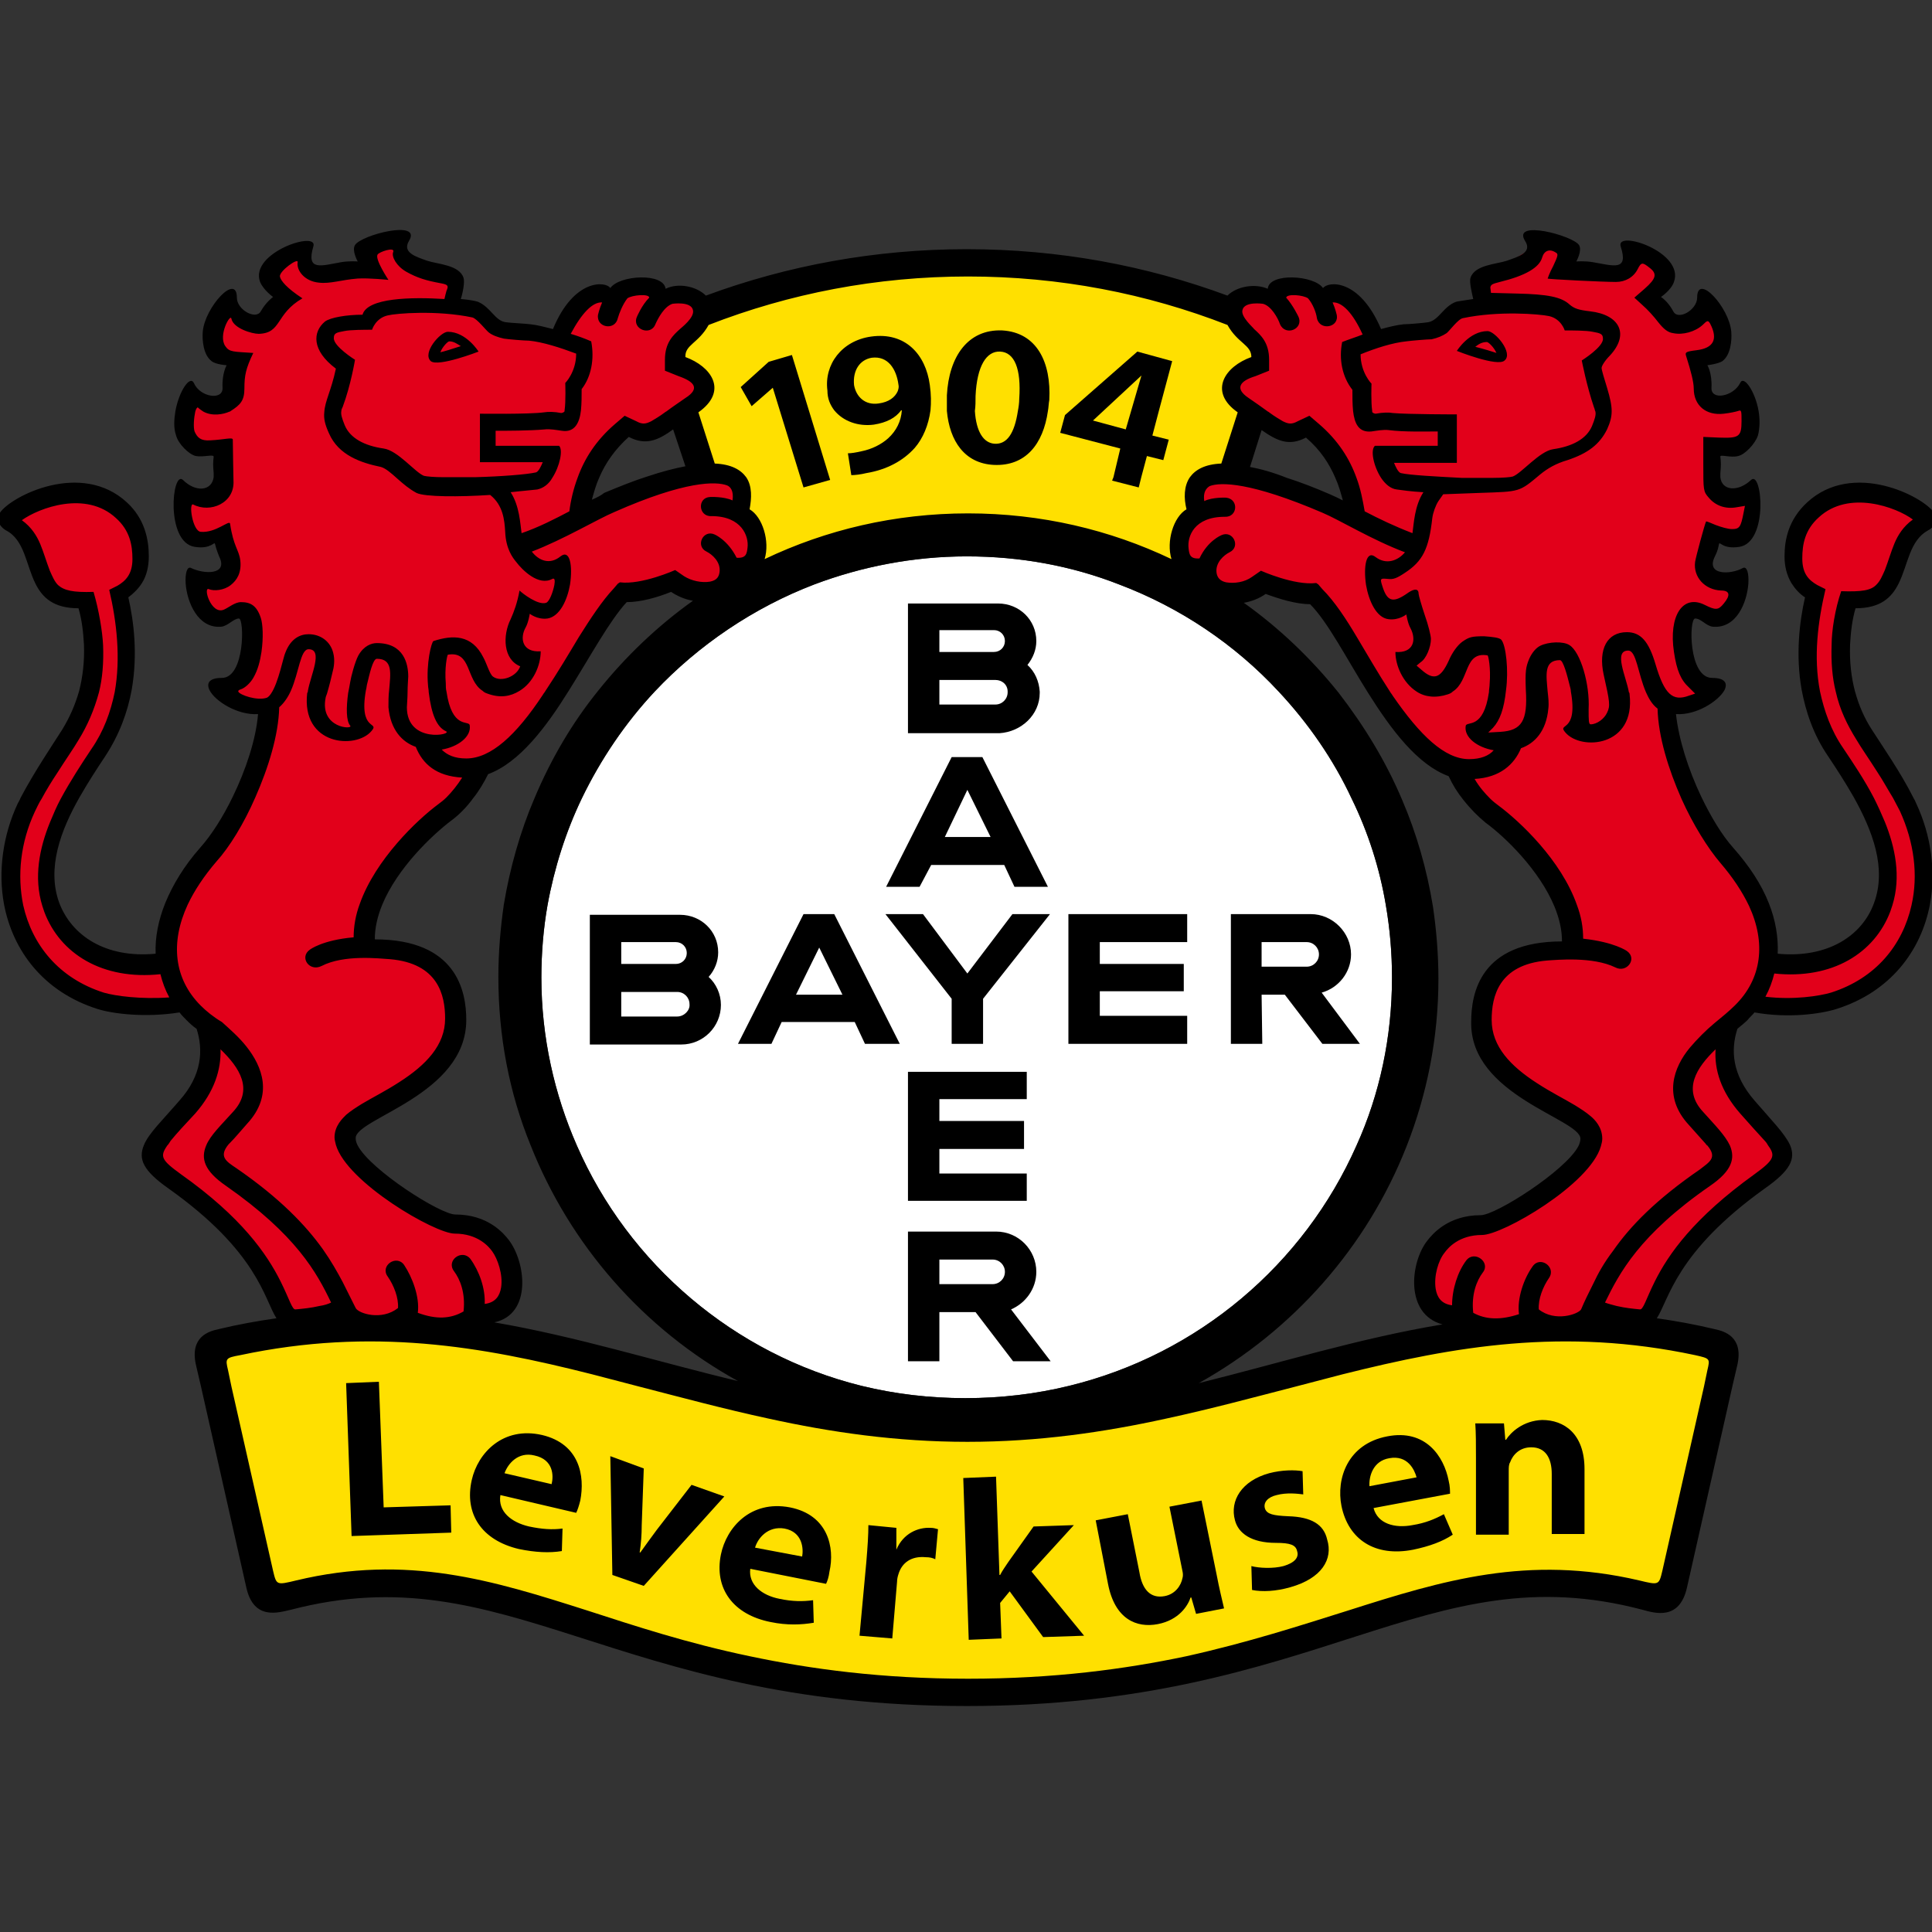 <svg xmlns="http://www.w3.org/2000/svg" viewBox="0 0 283 283"><rect x="0" y="0" width="283" height="283" fill="#333333" stroke="none"/><g fill="#e2001a"><path d="M17.8 87.1l2.3-3.2.4-5.2-4.9-6-7.5-.3-6.7 3.2 6.9 11.5 4.4 1.4 1.2 10-2.5 7.6L3 118.5 1.9 133l5.9 10.4 10.1 4.3 9.2-.4 4 4.8v5.5L22 169.3l12.8 11.2 7.9 12.6 24.1 1.4 7.7-3.5-.6-8.2-13.6-6.5-10.7-9.8 17.3-13.8-2.7-11.2-10.6-2.7 1.3-8 15.2-17.9 6.5-4.4L91 86.1l19.4-.4-1-14-6.6-2.7L84 76.5 90.6 63l3.8.7 8.9-6.6-3.8-4.1 3.5-9.4-16.3-1.3-4 7.3-6.9-1.1-9.2-3.8.3-3.3-10.6-6.5-3 5.1-7.9-.8-1-2.3-5.1 2.8 2.3 3.5-3.1 3.9-5.9-1.9-1.8 6.5 3.9.8-.5 6.1-6.3.1-.7 5.8 5.1 1.4v6.5l-5.7.5.6 5.8 5.2-.2 1.4 5.4-4.6 1.6 1.6 4.7 5.2-.6.8 4.8-2.8 6.7 5 3.9-2.5 10.1-8.6 13.4-4 12.4-9-.6-7-6.8-.4-11.2 9.4-16.6 1.8-7.4-.9-11.2zM265.3 87.1l-2.3-3.2-.3-5.2 4.8-6 7.5-.3 6.7 3.2-6.9 11.5-4.4 1.4-1.2 10 2.6 7.6 8.3 12.4 1.1 14.5-5.9 10.4-10.1 4.3-9.1-.4-4.1 4.8v5.5l9.1 11.7-12.8 11.2-7.9 12.6-24.1 1.4-7.7-3.5.7-8.2 13.5-6.5 10.7-9.8-17.3-13.8 2.7-11.2 10.7-2.7-1.4-8-15.2-17.9-6.4-4.4-14.5-22.4-19.3-.4 1-14 6.5-2.7 18.8 7.5-6.5-13.5-3.9.7-8.9-6.6 3.8-4.1-3.5-9.4 16.3-1.3 4.1 7.3 6.9-1.1 9.1-3.8-.3-3.3 10.6-6.5 3 5.1 7.9-.8 1-2.3 5.1 2.8-2.2 3.5 3.1 3.9 5.8-1.9 1.9 6.5-3.9.8.4 6.1 6.3.1.8 5.8-5.1 1.4-.1 6.5 5.8.5-.7 5.8-5.2-.2-1.4 5.4 4.7 1.6-1.6 4.7-5.2-.6-.8 4.8 2.8 6.7-5.1 3.9 2.5 10.1 8.6 13.4 4 12.4 9.1-.6 6.9-6.8.5-11.2-9.5-16.6-1.8-7.4.9-11.2z"/></g><path d="M84.5 167.8c-3.3-7.5-5.2-15.9-5.2-24.6 0-3.6.3-7.2.9-10.6 1-5.5 2.7-10.8 5-15.6 2.8-5.8 6.4-11.1 10.7-15.7 6.4-6.8 14.5-12.3 23.4-15.7 6.9-2.6 14.5-4.1 22.3-4.1 7.9 0 15.4 1.4 22.3 4.1 9 3.4 17 8.8 23.4 15.7 4.3 4.6 8 9.9 10.7 15.7 2.4 4.9 4.1 10.2 5 15.6.6 3.5.9 7 .9 10.6 0 8.7-1.8 17.1-5.2 24.6-7.7 17.4-23.2 30.6-42.1 35.2-4.9 1.2-10 1.8-15.2 1.8s-10.3-.6-15.2-1.8c-18.6-4.6-34.1-17.8-41.7-35.2z" fill="#fff"/><path d="M108.597 243.854c-9.2-1.99-16.908-4.476-23.87-6.714-13.924-4.475-25.86-8.205-41.773-4.475-3.232.746-4.475.746-4.973-2.487l-6.713-29.34c-.497-2.735.249-3.232 2.984-3.978 19.643-4.227 35.805-1.244 52.215 2.735 8.454 2.238 16.908 4.724 25.86 6.465 8.95 1.989 18.399 3.232 28.842 3.232 10.443 0 19.892-1.492 28.843-3.232 8.951-1.99 17.405-4.476 25.859-6.465 16.41-4.227 32.572-6.962 52.215-2.735 2.736.497 3.481 1.243 2.984 3.978l-6.713 29.34c-.746 3.233-1.74 3.233-5.222 2.487-15.913-3.73-28.097 0-41.772 4.475-6.962 2.238-14.67 4.724-23.87 6.714-8.951 1.989-19.643 3.232-32.324 3.232-12.93.249-23.373-1.243-32.572-3.232m-.25-168.084l-.745-.498.249-.994c.497-2.487.248-4.973-3.73-4.973h-.995l-2.983-9.449.746-.497c2.735-1.99 1.989-4.227-1.74-5.719l-.996-.248v-.995c0-1.492.995-2.487 1.741-2.984l.497-.497.498-.497c.248-.249.746-.746.994-1.244l.249-.497.497-.249c11.935-4.724 24.865-7.21 38.54-7.21s26.605 2.486 38.54 7.21l.497.25.249.496c.249.498.746.995.995 1.244l.497.497.497.497c.746.497 1.74 1.492 1.74 2.984v.995l-.994.248c-3.73 1.243-4.476 3.73-1.74 5.719l.745.497-2.983 9.449h-.995c-3.978.248-4.475 2.486-3.73 4.973l.25.994-.747.498c-1.243.746-2.238 3.48-1.492 5.718l.995 2.984-2.984-1.492c-8.702-4.227-18.648-6.464-29.091-6.464s-20.39 2.237-29.092 6.464l-2.983 1.492.994-2.984c.249-2.237-.994-4.972-1.99-5.718" fill="#ffe000"/><path d="M152.3 101.5v-.2c-.1-1.5-.7-2.9-1.8-3.9.8-1 1.3-2.2 1.3-3.5 0-3.1-2.5-5.5-5.6-5.5H133v19h13.4c3.2-.2 5.9-2.7 5.9-5.9zm-14.7-9.2h8c.9 0 1.6.7 1.6 1.6 0 .9-.7 1.6-1.6 1.6h-8v-3.2zm0 10.9v-3.6h8.2c1 0 1.8.7 1.8 1.7v.1c0 1-.8 1.8-1.8 1.8h-8.2zM184.8 145.7h3.4l5.5 7.2h5.5l-5.6-7.5c2.5-.7 4.3-3 4.3-5.6 0-3.2-2.7-5.9-5.9-5.9h-11.7v19h4.6l-.1-7.2zm0-7.7h6.6c1 0 1.8.8 1.8 1.8s-.8 1.8-1.8 1.8h-6.6V138zM105.2 139.5c0-3.1-2.5-5.5-5.6-5.5H86.4v19h13.4c3.2 0 5.8-2.6 5.8-5.8 0-1.6-.7-3.1-1.8-4.1.9-1 1.4-2.3 1.4-3.6zM91 138h8c.9 0 1.6.7 1.6 1.6 0 .9-.7 1.6-1.6 1.6h-8V138zm8.2 10.9H91v-3.6h8.2c1 0 1.8.8 1.8 1.8.1.9-.8 1.8-1.8 1.8zM150.4 161v-4H133v18.9h17.4v-4h-12.8v-3.6H150v-4.1h-12.4V161h12.8zM139.4 152.9h4.6v-6.6l9.8-12.4h-5.5l-6.6 8.7-6.5-8.7h-5.5l9.7 12.4v6.6zM173.9 148.8h-12.8v-3.6h12.3v-4h-12.3V138h12.8v-4.1h-17.4v19h17.4v-4.1zM151.8 186.3c0-3.2-2.6-5.9-5.9-5.9H133v19h4.6v-7.2h5.3l5.5 7.2h5.5l-5.8-7.6c2.1-.9 3.7-3 3.7-5.5zm-6.4 1.8h-7.8v-3.6h7.8c1 0 1.8.8 1.8 1.8s-.8 1.8-1.8 1.8zM136.4 126.7h10.7l1.5 3.2h4.9l-9.6-19h-4.5l-9.6 19h4.9l1.7-3.2zm5.3-11l3.4 6.9h-6.7l3.3-6.9zM163.1 69.9l-.2.5 3.9 1 .4-1.6.8-3 2.4.6.8-3-2.4-.6 1-3.8 1.9-7.1-5.1-1.4-10.6 9.3-.7 2.6 8.8 2.3-1 4.2zm-3-8.3l7.1-6.6-2.3 7.9-4.8-1.3zM176 219.8l-4.7.9 1.9 9.4c.1.4.1.8 0 1.1-.2 1-1 2.3-2.6 2.6-2.1.4-3.3-1-3.7-3.5l-1.7-8.5-4.7.9 1.8 9.3c1 5.2 4.2 6.5 7.3 5.9s4.4-2.7 4.8-3.9h.1l.7 2.4 4.1-.8c-.3-1.3-.7-2.9-1.1-5l-2.2-10.8zM131.3 227v-3.2l-4.1-.4c0 1.4-.1 3-.3 5.4l-1 10.8 4.8.4.7-8.3c0-.4.1-.8.2-1.1.5-1.7 1.9-2.7 4-2.5.6 0 1 .1 1.4.3l.4-4.4c-.4-.1-.6-.2-1.1-.2-1.8-.1-4 .8-5 3.2zM157.3 223.4l-5.9.2-3.7 5.2c-.4.6-.9 1.3-1.2 1.9h-.1l-.5-14.4-4.8.2.8 23.7 4.8-.2-.2-5.2 1.4-1.7 4.9 6.7 6-.2-7.7-9.4 6.2-6.8zM101.3 217.5l-5.1 6.6c-.9 1.2-1.6 2.2-2.4 3.3h-.1c.2-1.3.3-2.6.3-4l.3-8.3-4.9-1.8.3 17.4 4.6 1.6 11.8-13.1-4.8-1.7zM115.7 220.8c-5.8-1.1-9.3 3-10.1 6.9-1 4.9 1.7 8.8 7.3 9.9 2.4.5 4.5.4 6.3.1l-.1-3.3c-1.5.2-3 .2-4.9-.2-2.6-.5-4.6-2.1-4.3-4.4L121 232c.2-.4.4-1 .5-1.8.8-3.5-.2-8.3-5.8-9.4zm1.8 7.2l-6.9-1.3c.4-1.4 1.9-3.2 4.3-2.8 2.7.5 2.8 3 2.6 4.1z"/><path d="M280.3 116.9c-1.9-3.8-4.7-7.8-6.1-10-1.1-1.7-1.9-3.5-2.5-5.7-.5-1.9-.8-4.2-.7-6.8.1-1.8.3-3.6.8-5.3 3.7 0 5.3-1.6 6.3-3.6 1.4-2.8 1.6-6.3 4.3-7.8 1.2-.6 1.4-1.8.9-2.6-1.6-2.4-11.9-7.7-18.6-1.5-2.7 2.5-3.3 5.4-3.3 7.9 0 1.4.3 2.7 1 3.9.5.8 1.2 1.6 2 2.1-.8 3.5-1.4 8.4-.5 13.5.6 3.2 1.7 6.6 3.9 9.8 1.2 1.8 2.5 3.8 3.7 5.9 2.8 5 4.9 10.5 3 15.6-1.7 4.7-6.7 8.1-14.1 7.4.1-2.4-.3-4.9-1.3-7.4-1.1-2.8-2.9-5.5-5.2-8.1-1.7-1.9-3.3-4.6-4.7-7.5-1.9-4-3.3-8.4-3.7-12.1 3 .2 6.2-1.9 7.1-3.5.5-1 .1-1.8-1.8-1.8-3.5 0-3.4-8.7-2.5-8.7s1.6 1.1 2.6 1.2c3.5.3 5-3.6 5.2-6.3.1-1.5-.2-2.6-.8-2.3-1.8 1-5.5 1.1-4.1-1.7.5-1 .5-1.4.6-1.8.1-.5.5.8 3 .4 4.3-.7 3.3-11.3 1.7-9.8-1.9 1.8-4.3 1.6-4.5-.4v-.6c.1-1.2.1-1.5 0-2.4-.1-.4 1.5.2 2.6-.1 1-.2 2.5-1.8 2.9-3 .3-1.1.3-2.4.1-3.6-.5-2.9-2.2-5.3-2.7-4.1-1 2-4.3 2.6-4.2.7.1-2.2-.6-3.3-.6-3.3s1.6-.2 2.2-.6c1.2-.9 1.4-3 1.3-4.3-.3-3.6-5-8.7-5-5 0 1.8-2.8 3.4-3.5 2-.8-1.5-1.8-2.1-1.8-2.1s1.5-1 1.9-2.2c1.6-4.4-8.6-7.7-7.8-5.2 1.2 3.7-1.1 2.8-4.1 2.3-1.2-.2-2.4-.1-2.4-.1s.9-1.6.4-2.4c-.9-1.4-9.9-3.8-7.9-.6 1.1 1.7-1 2.3-2.7 2.9-1.5.5-4.7.6-5.3 2.5-.2.6.2 2.2.4 3.1-1.2.2-2.1.3-2.5.4-1.9.7-2.5 2.7-4.1 3-.6.1-2.9.3-3.6.3-1 .1-2.2.4-3.3.7-3.2-7.5-7.8-7-8.5-6-1.3-1.9-7.9-2.3-8.1.1-1.8-.8-4.5-.4-5.9 1-11.9-4.4-24.7-6.8-38.2-6.8-13.4 0-26.3 2.4-38.2 6.8-1.4-1.4-4.1-1.9-5.9-1-.3-2.4-6.8-2-8.1-.1-.6-1-5.3-1.5-8.4 6-1.2-.3-2.3-.6-3.3-.7-.7-.1-3-.2-3.6-.3-1.6-.2-2.2-2.2-4.1-3-.3-.1-1.2-.3-2.5-.4.3-.9.6-2.5.4-3.1-.6-1.9-3.8-2-5.3-2.5-1.7-.6-3.7-1.2-2.7-2.9 2-3.2-7-.9-7.9.6-.5.8.4 2.4.4 2.4s-1.2-.1-2.4.1c-2.9.5-5.2 1.4-4.1-2.3.8-2.4-9.4.9-7.8 5.2.5 1.2 1.9 2.2 1.9 2.2s-1 .7-1.8 2.1c-.7 1.3-3.5-.2-3.5-2 0-3.7-4.7 1.4-5 5-.1 1.3.1 3.4 1.3 4.3.6.5 2.2.6 2.2.6s-.7 1.2-.6 3.3c.1 1.9-3.3 1.4-4.2-.7-.6-1.2-2.2 1.3-2.7 4.1-.2 1.2-.3 2.5.1 3.6.3 1.2 1.9 2.8 2.9 3 1.1.2 2.6-.3 2.6.1-.1.9-.1 1.2 0 2.4v.6c-.3 2.1-2.7 2.2-4.5.4-1.6-1.5-2.6 9.1 1.7 9.8 2.5.4 2.9-.9 3-.4.1.4.2.8.6 1.8 1.4 2.8-2.3 2.6-4.1 1.7-.6-.3-.9.8-.8 2.3.2 2.7 1.8 6.6 5.2 6.3 1-.1 1.8-1.2 2.6-1.2s.9 8.7-2.5 8.7c-1.9 0-2.3.8-1.8 1.8.8 1.6 4.1 3.7 7.1 3.5-.3 3.7-1.8 8.2-3.7 12.1-1.4 2.9-3.1 5.6-4.8 7.5-2.3 2.6-4 5.4-5.1 8.1-1 2.5-1.5 5-1.4 7.4-7.4.7-12.3-2.7-14.1-7.4-1.9-5.1.2-10.7 3-15.6 1.2-2.1 2.5-4.1 3.7-5.9 2.1-3.2 3.3-6.5 3.9-9.8.9-5.2.3-10-.5-13.5.8-.6 1.5-1.3 2-2.1.7-1.1 1-2.5 1-3.9 0-2.5-.6-5.5-3.2-7.9-6.7-6.2-17-.9-18.6 1.5-.5.8-.3 1.9.9 2.6 2.7 1.4 2.9 5 4.3 7.8 1 2 2.6 3.6 6.3 3.6.5 1.7.7 3.5.8 5.3.1 2.6-.2 4.8-.7 6.8-.6 2.1-1.4 3.9-2.5 5.7-1.4 2.2-4.1 6.2-6.1 10-.1.3-.3.6-.4.8-2.2 4.7-2.9 10-2 14.8 1.3 6.8 5.8 12.8 13.7 15.3 2.2.7 7 1.3 12 .5.3.4.6.7 1 1.1.4.4.9.9 1.5 1.3 1 3.1.8 6.8-2.5 10.5-2.5 2.9-4.5 4.8-5.2 6.5-.9 2.1-.1 3.8 3.6 6.4 13.1 9.3 14 16.2 15.8 19-2.8.4-5.6.9-8.5 1.6-1.4.3-4.2 1.1-3.3 5.2l.7 3 6.7 29.7c1.1 4.8 4.7 3.6 6.5 3.2 31.8-8.3 47.1 14.1 99 14.1s67.2-22.5 99-14.1c1.8.5 5.4 1.6 6.5-3.2l6.7-29.7.7-3c.9-4.1-1.9-4.9-3.3-5.2-2.9-.7-5.7-1.2-8.5-1.6 1.8-2.8 2.8-9.7 15.8-19 3.7-2.6 4.6-4.3 3.7-6.4-.8-1.7-2.7-3.6-5.2-6.5-3.3-3.8-3.5-7.4-2.5-10.5.6-.5 1.1-.9 1.5-1.3.3-.4.7-.7 1-1.1 5 .9 9.8.2 12-.5 7.9-2.5 12.4-8.5 13.7-15.3.9-4.8.2-10.1-2-14.8-.1-.2-.2-.5-.4-.8zm-60.6-75.6c3.7-.9 5.8-2.1 6.2-3.6.3-1 1.1-1.3 2-.7.4.2.3.5-.4 2-.5.9-.8 1.8-.8 1.8 0 .1 8.1.5 10 .5 1.4 0 2.6-.7 3.2-1.9.5-1 .7-1 1.7-.2 1.2.9 1 1.6-.7 3.1l-1.5 1.3 1.2 1.1c.7.6 1.7 1.7 2.3 2.5.8 1 1.4 1.5 2.2 1.6 1.4.3 3.2-.2 4.3-1.2.7-.7.8-.7 1.1-.2 1.2 2.3.5 3.6-2 3.9-1.6.2-1.7.3-1.5.9.7 2.2 1.1 3.8 1.1 4.7 0 2.5 1.8 4 4.4 3.7.9-.1 1.8-.3 2.1-.4.5-.2.5 0 .5 1.5 0 2.3-.4 2.5-3.3 2.4l-2.3-.1v4c0 3.8 0 4 .8 4.9 1 1.2 2.5 1.7 4.1 1.4l1.2-.2-.2 1c-.4 2.1-.6 2.4-1.7 2.4-.6 0-1.6-.3-2.4-.6-.7-.3-1.4-.6-1.4-.5-.2.4-1.5 5.2-1.6 5.9-.3 2.2 1.4 4.1 3.8 4.2 1.3 0 1.4.7.4 1.9-.8 1-1.2 1-2.8.2-3.2-1.6-5.3 1.6-4.5 6.9.4 2.7 1 4.1 2.2 5.2l.9.9-.9.3c-2.4.9-3.6-.2-4.9-4.6-1-3.4-2.2-4.7-4.2-4.7-2.9 0-4.2 2.5-3.4 6.2.9 4 1 4.6.5 5.6-.4.9-1.5 1.7-2.4 1.7-.3 0-.3-.6-.3-2.2.2-3.7-1.2-8.4-2.8-9.4-.9-.6-3.1-.5-4.3.1-.6.3-1.2 1-1.6 1.9-.5 1.2-.6 1.8-.5 4.5.3 4.6-.6 6-3.7 6.2l-1.8.1.7-.7c1-1.1 1.6-2.7 1.9-5.5.4-2.9 0-6.6-.7-7.4-.3-.3-1.2-.4-2.5-.5-1.8 0-2.2.1-3.2.8-.7.5-1.5 1.6-2 2.8-1.2 2.6-2.2 2.9-4 1.3l-.7-.6.6-.5c.8-.5 1.5-2.2 1.5-3.4 0-.5-.4-2.1-.9-3.5-.5-1.5-.9-2.9-.9-3.1 0-.8-.6-.8-1.5-.2-2.1 1.5-3 1.4-3.7-.6-.5-1.5-.5-1.5.7-1.4.8.1 1.3-.1 2.5-.9 2.6-1.7 3.5-3.5 4-8 .1-.8.5-1.9.9-2.5l.7-1 5.4-.2c5.9-.2 5.7-.1 8.8-2.7 1.1-.9 2.3-1.6 4-2.1 3-1 4.7-2.3 5.8-4.5.9-2 .9-3.1 0-6.1-.4-1.3-.8-2.6-.8-2.9s.5-1.1 1.2-1.8c2.9-3.1 1.5-6-2.9-6.5-1.7-.2-2.3-.4-3-1-1.2-1.1-3.2-1.5-7.7-1.6l-3.8-.1-.1-.8c.1-.4.2-.5 1.4-.8zm11.8 125.5c0 .3-.1.7-.3 1.1-1.9 3.6-12.1 10.1-14.3 10.1-4.8 0-7.1 2.8-7.8 3.7-2.5 3.1-3.4 10.8 2.2 12.3-12.1 2-23.6 5.6-35.7 8.6 13.8-7.7 24.6-19.9 30.4-34.6 3-7.6 4.7-15.9 4.7-24.6 0-3.6-.3-7.2-.8-10.6-.9-5.5-2.4-10.7-4.5-15.6-2.4-5.7-5.6-10.9-9.3-15.7-4-5-8.7-9.5-13.9-13.2 1.1-.2 2.2-.6 3.2-1.3 1.9.7 4.4 1.5 6.5 1.5 2.6 2.6 5.3 7.9 8.5 13 3.4 5.4 7.2 10.5 11.8 12.2.6 1.3 1.3 2.4 2.1 3.4 1.1 1.4 2.2 2.5 3.3 3.4 3 2.2 7.9 7 10.1 12.3.7 1.7 1.1 3.4 1.1 5.1-12 0-13.3 7.6-13.3 11.8-.2 10.8 16 14.2 16 17.1zm-157 14.8c-.7-.9-3-3.7-7.8-3.7-2.2 0-12.4-6.5-14.3-10.1-.2-.4-.3-.7-.3-1.1 0-2.9 16.2-6.3 16.2-17.3 0-4.2-1.4-11.8-13.4-11.8 0-1.7.4-3.4 1.1-5.1 2.2-5.3 7.2-10.1 10.1-12.3 1.1-.8 2.3-2 3.3-3.4.8-1 1.5-2.2 2.1-3.4 4.6-1.7 8.5-6.9 11.8-12.2 3.2-5.1 6-10.3 8.5-13 2.1 0 4.5-.7 6.5-1.5.9.6 2 1.1 3.2 1.3-5.2 3.7-9.9 8.2-13.9 13.2-3.8 4.7-6.9 10-9.3 15.7-2.1 4.9-3.6 10.2-4.5 15.6-.5 3.5-.8 7-.8 10.6 0 8.7 1.6 17 4.7 24.6 5.8 14.7 16.6 27 30.4 34.6-12.1-2.9-23.5-6.5-35.7-8.6 5.6-1.2 4.6-8.9 2.1-12.1zm-5.7-75.4c-.2-.7-2.6.6-3.4-4.9-.1-.4-.1-.7-.1-1.2-.2-2.3.2-4.1.3-4.2 3.5-.6 2.6 3.7 5.1 5.3.2.2.4.3.7.4 1.9.7 3.4.4 4.7-.4 2-1.2 3.1-3.7 3.1-5.8-2.7.2-3.1-1.9-2.2-3.5.4-.7.6-2 .6-2s1.1.9 2.6.7c1.8-.3 2.9-2.7 3.3-5 .4-2.7 0-5.2-1.4-4.1-1.6 1.3-3.2.6-4.2-.7C82.6 79 87.6 76 90 75c10.4-4.6 14.9-4.5 16.5-3.9.5.2 1 .8.8 2.2-1.3-.6-3.3-.5-3.3-.5-1.9.1-1.7 2.9.2 2.8 4.5 0 5.5 3 5.3 4.6-.1.9-.2 1.6-1.6 1.5-1.3-2.6-3.2-3.4-3.2-3.4-1.7-.8-2.9 1.7-1.2 2.5.8.4 2.1 1.5 1.9 3-.1.7-.4 1.2-1.4 1.4-1.2.2-2.7-.1-3.8-.8l-1.3-.9s-4.9 2.2-8.1 1.8l-.3.2-.6.7c-1.7 1.8-3.4 4.4-5.1 7.1-1.5 2.5-3.1 5.2-4.9 7.9-.1.2-.3.4-.4.6-3.9 5.9-7.6 9.3-11.2 9.3-1.7 0-2.8-.5-3.6-1.3 2.4-.4 4.4-1.9 4.1-3.6zm17.9-33c.3-1.1.6-2.2 1.1-3.3.9-2.1 2.3-4.1 4.3-5.9 2.5 1.3 4.3.5 6.5-1.1l1.8 5.4c-1.6.3-3.5.8-5.6 1.5-1.9.6-3.9 1.4-6.3 2.4-.5.4-1.1.7-1.8 1zm-2.2 94.6c-3.3-7.5-5.2-15.9-5.2-24.6 0-3.6.3-7.2.9-10.6 1-5.5 2.7-10.8 5-15.6 2.8-5.8 6.4-11.1 10.7-15.7 6.4-6.8 14.5-12.3 23.4-15.7 6.9-2.6 14.5-4.1 22.3-4.1 7.9 0 15.4 1.4 22.3 4.1 9 3.4 17 8.8 23.4 15.7 4.3 4.6 8 9.9 10.7 15.7 2.4 4.9 4.1 10.2 5 15.6.6 3.5.9 7 .9 10.6 0 8.7-1.8 17.1-5.2 24.6-7.7 17.4-23.2 30.6-42.1 35.2-4.9 1.2-10 1.8-15.2 1.8s-10.3-.6-15.2-1.8c-18.6-4.6-34.1-17.8-41.7-35.2zm130.7-56.6c-3.6 0-7.2-3.5-11.2-9.3-.1-.2-.3-.4-.4-.6-1.7-2.6-3.3-5.4-4.8-7.9-1.6-2.7-3.3-5.3-5.1-7.1l-.6-.7-.3-.2c-3.2.4-8.1-1.8-8.1-1.8l-1.3.9c-1.1.8-2.6 1-3.8.8-.9-.2-1.3-.7-1.4-1.4-.2-1.5 1.1-2.6 1.9-3 1.7-.8.5-3.3-1.2-2.5 0 0-2 .8-3.2 3.4-1.4.1-1.5-.6-1.6-1.5-.2-1.7.8-4.6 5.3-4.6 1.9.1 2.1-2.6.2-2.8 0 0-2-.1-3.2.5-.2-1.3.3-1.9.8-2.2 1.6-.6 6-.6 16.5 3.9 2.4 1 7.3 4 12.1 5.8-1 1.2-2.7 1.9-4.3.7-1.4-1.1-1.8 1.4-1.4 4.1.4 2.3 1.5 4.8 3.3 5 1.5.2 2.6-.7 2.6-.7s.2 1.3.6 2c.9 1.7.5 3.7-2.2 3.5 0 2 1.1 4.5 3.1 5.8 1.2.8 2.8 1 4.6.4.3-.1.5-.2.7-.4 2.5-1.6 1.6-5.9 5.1-5.3.1 0 .5 1.8.3 4.2 0 .4-.1.8-.1 1.2-.8 5.5-3.2 4.2-3.4 4.9-.3 1.7 1.7 3.2 4.1 3.6-.7.8-1.9 1.3-3.6 1.3zm-32.1-42.8l1.7-5.4c2.3 1.6 4 2.4 6.5 1.1 2.1 1.8 3.4 3.8 4.3 5.9.5 1.1.8 2.2 1.1 3.3-.6-.3-1.2-.6-1.9-.9-2.3-1-4.4-1.8-6.3-2.4-2-.8-3.8-1.3-5.4-1.6zM206 50c.7-.1 3.1-.3 3.7-.3.9-.2 1.6-.5 2.2-.9.4-.3 1.7-2.1 2.4-2.2 5.2-1.1 11.2-.6 12.6-.3 1.8.4 2.3 2.1 2.3 2.1 1 0 3.2 0 4.1.2 1.1.2 1.5.3 1.5 1 .1 1.2-3.1 3.2-3.1 3.2s.7 3.7 1.8 6.9c.1.2.1.4.2.6.1.5-.1 1.1-.5 2.1-.8 1.9-2.9 3-5.7 3.4-2 .3-4.6 3.5-5.9 4-.3.1-1.5.2-2.9.2h-4.6c-3.8-.2-7.6-.4-8.9-.7-.4-.1-.8-1-1-1.5h9.2v-7.1s-7.2 0-9.4-.2c-.5-.1-1.4-.1-2.5.1-.1 0-.5-.1-.5-.3v-.1c-.2-1.3-.1-4-.1-4s-1.6-1.6-1.6-4.3c2.2-.9 4.7-1.7 6.7-1.9zm-24-4.6c.3-1.3 3-.9 3-.9 1.2.3 2.2 2.1 2.5 3 .8 1.8 3.5.7 2.7-1.1 0 0-.8-1.7-1.8-2.8.1-.6 2.5-.4 3.2.1.7.8 1.2 2.1 1.3 2.9.4 1.9 3.3 1.4 2.9-.5 0 0-.2-.9-.6-1.8 1.4-.1 3 1.6 4.4 4.7-1 .4-2 .7-3 1.1-.5 2.5 0 5.1 1.5 7 0 1 0 2.1.1 3.1.2 1.8.8 3.2 2.7 3 .7-.1 1.8-.3 2.5-.2 2.3.3 5.6.2 7.2.2v2.1h-9.2c-.7.6-.2 3 .9 4.7.6.9 1.4 1.6 2.3 1.7.7.1 2.1.3 3.9.4-1.3 2-1.4 4.6-1.6 6-2.6-1-4.9-2.1-7-3.2-.3-1.7-.6-3.3-1.2-4.9-1-2.8-2.7-5.5-5.5-7.9l-1.4-1.2-1.7.8c-.9.5-1.4.4-2.2 0-.5-.3-1.2-.7-2-1.3-.1-.1-.2-.1-.3-.2-.8-.6-1.7-1.2-2.7-1.9-2.1-1.4-1.3-2.5 1-3.2l2-.8v-1.6c0-2.5-1.2-3.6-2.2-4.5-.1-.2-2-1.8-1.7-2.8zm-78.2 2.2c11.8-4.6 24.6-7.1 38-7.1s26.2 2.5 38 7.1c1.5 2.7 3.5 2.9 3.5 4.7-3.9 1.4-6.1 4.9-2.4 7.8.1.1.3.2.4.3l-2.4 7.5c-2.4.1-3.8.9-4.6 2-.9 1.3-.9 3.1-.5 4.7-1.9 1.1-3 4.7-2.2 7.3-9-4.3-19.1-6.7-29.8-6.7S121 77.6 112 81.9c.8-2.6-.3-6.2-2.2-7.3.3-1.6.4-3.4-.5-4.7-.8-1.1-2.2-1.9-4.6-2l-2.4-7.5c.1-.1.3-.2.4-.3 3.8-3 1.5-6.4-2.3-7.8-.1-1.8 1.9-2 3.4-4.7zm-15.6-3.3c-.4.9-.6 1.8-.6 1.8-.3 1.9 2.5 2.4 2.9.5.2-.7.7-2 1.4-2.9.7-.5 3.2-.7 3.2-.1-1.1 1.1-1.8 2.8-1.8 2.8-.8 1.8 2 2.9 2.7 1.1.4-.9 1.3-2.6 2.5-3 0 0 2.7-.4 3 .9.3 1.1-1.7 2.6-1.9 2.8-1 .9-2.2 2-2.2 4.5v1.6l2 .8c2.3.8 3.2 1.8 1 3.2-1 .7-1.9 1.3-2.7 1.9-.1.1-.2.1-.3.2-.8.6-1.5 1-2 1.3-.8.4-1.3.5-2.2 0l-1.7-.8-1.4 1.2c-2.8 2.4-4.5 5.1-5.5 7.9-.6 1.6-1 3.3-1.2 4.9-2.1 1.1-4.4 2.3-7 3.2-.2-1.4-.3-4-1.6-6 1.7-.2 3.1-.3 3.9-.4.9-.2 1.7-.8 2.2-1.7 1.1-1.7 1.6-4.1 1-4.7h-9.3v-2.2c1.6 0 4.9 0 7.2-.2.7-.1 1.8.1 2.5.2 1.9.3 2.6-1.2 2.8-3 .1-1 .1-2.1.1-3.1 1.4-1.8 1.9-4.4 1.4-7-.9-.4-2-.8-3-1.1 1.6-3 3.2-4.7 4.6-4.6zm-19 2.2c.7.2 2 1.9 2.4 2.2.5.4 1.3.7 2.2.9.6.1 3 .3 3.7.3 2 .2 4.5 1 6.9 1.9 0 2.7-1.6 4.3-1.6 4.3s.1 2.7-.1 4v.1c0 .2-.4.3-.5.3-1-.2-1.9-.2-2.5-.1-2.2.3-9.4.2-9.4.2v7.1h9.2c-.2.5-.6 1.4-1 1.5-1.3.3-5.1.6-8.9.7H65c-1.4 0-2.5-.1-2.9-.2-1.3-.5-3.8-3.7-5.9-4-2.8-.4-4.9-1.5-5.7-3.4-.4-1-.6-1.6-.5-2.1 0-.2.1-.4.2-.6 1.2-3.2 1.8-6.9 1.8-6.9s-3.2-2-3.1-3.2c0-.7.4-.8 1.5-1 .9-.2 3.1-.2 4.1-.2 0 0 .5-1.7 2.3-2.1 1.2-.3 7.2-.8 12.4.3zm-34.3 54.8c0-.1 0-.2.3-.3.7-.2 1.5-1 1.9-1.7.7-1.2 1-2.5 1.2-3.8.3-2.1.2-4.1-.1-5-.6-1.8-1.5-2.3-2.9-2.3-.9 0-1.8.8-2.5 1.1-1.9.8-3.1-3.4-2.2-3 .7.3 2.2.2 3.2-.6.9-.7 1.6-1.8 1.4-3.6-.2-1.6-1-2-1.5-5.4-.1-.6-2.1 1.4-4.3 1.2-1.2-.1-1.8-4.3-1.1-4 2.5 1.3 6.1-.2 5.9-3.5 0-.1-.1-4.9-.1-6 0-.4-1.2 0-3.3.1-1.4.1-1.9-.4-2.3-1.3-.2-.6-.1-2 .1-2.9.1-.4.3-.7.4-.6.2.2.5.4.8.6 1.3.7 2.9.4 3.8 0 .1 0 .2-.1.2-.1 1.4-.9 2-1.5 2-3.3 0-1.9.2-2.9 1.3-5.2-2.9-.2-3.5-.1-4.1-1-1.1-1.6.8-4.9.9-4 .3 1.4 3 2.2 4 2.2 3.4-.1 2.4-2.9 6.4-5.2-2.3-1.5-3.2-2.6-3.3-3.2-.1-.8 2.7-2.8 2.6-2.1-.2 1.2 1 2.8 3.1 3 1.7.2 3.2-.4 5.7-.6 1.7-.1 4.5.2 4.5.2s-2-3-1.6-3.7c.2-.4 2.6-1.2 2.3-.4-.3.7.5 2.1 1.9 2.9 1.6.9 2.9 1.3 5.1 1.7 1.1.2 1.1.4.8 1.1-.1.3-.2.8-.3 1.2-4.8-.3-11.3-.2-12 2.3-2.3 0-4.7.4-5.5 1-1.8 1.5-2 4.2 1.6 6.9-.7 3.3-1.6 4.7-1.7 6.4-.1.9.1 1.8.7 3.1 1.4 3.2 4.7 4.3 7.6 4.9.7.2 1.5.9 2.5 1.8.8.7 1.6 1.4 2.7 2 1.2.6 6.3.6 10.8.3 1.9 1.5 2.1 3.7 2.2 5.4.1 2.5 1.1 3.8 1.6 4.4.9 1.2 3.3 3.6 5.3 2.5.4-.2.4.3.3.9-.2 1-.7 2.4-1.2 2.6-1.2.4-3.5-1.4-3.9-1.8-.3 1.7-.8 3.1-1.3 4.2-1.2 2.4-1.1 5.9 1.4 6.9-.5 1.5-2.8 2.4-4 1.5-.5-.4-.9-1.9-1.4-2.8-1.7-3.4-4.5-3.3-7.3-2.4-.3.1-1.1 3.3-.8 6.5 0 .3.1.6.1 1 .4 3.3 1.2 5.1 2.5 5.7 1.2.5-5.7 1.9-5.7-3.5 0-.3.1-1.3.1-2.2 0-1 .1-2 .1-2.3 0-1.8-.6-4.9-4.6-4.9-.8 0-1.9.4-2.7 1.8-.5.9-1.1 3.2-1.2 3.9-.1.6-.2 1.1-.3 1.6-.3 2.2-.3 4.1.3 4.8.5.6-4.5.4-3.6-4.1 0-.1.1-.3.2-.6.3-1 .7-2.6.8-3.1.2-.7.4-1.8.1-2.9-.4-1.6-1.8-2.7-3.6-2.7-1.2 0-2.6.6-3.4 2.7-.3.6-1 4.4-2.1 6-.2.3-.4.5-.6.6-1.4.5-4-.4-4.2-.9zm-19.7 44.1c-6.6-2.1-10.5-7-11.8-12.8-.9-4.4-.4-9.2 1.7-13.7.3-.6.6-1.3 1-1.9.7-1.3 1.5-2.6 2.3-3.8 1.2-1.9 2.4-3.6 3.1-4.8 1.3-2.1 2.3-4.4 3-7 .5-2 .7-4.3.6-6.9-.1-2-.6-5.1-1.4-7.8-3 .1-4.3-.2-5.2-1-.5-.5-.8-1.2-1.2-2.1-.5-1.3-.9-2.7-1.4-3.9-.5-1.2-1.3-2.5-2.7-3.5 2.5-1.8 9.4-4.4 13.8-.3 2 1.8 2.4 3.9 2.4 6 0 2.2-1 3.2-2.2 3.9l-1.2.6c1.1 4.7 1.7 10 .8 15-.6 2.9-1.6 5.7-3.4 8.3-1.4 2.1-3.1 4.7-4.5 7.3-.6 1.1-1.1 2.3-1.6 3.5-1.5 3.7-2.4 8-1.1 12.2l.3.9c2.3 6.1 8.5 10 17 9.1.3 1.2.7 2.3 1.3 3.4-4.1.3-7.9-.2-9.6-.7zm14.2 1.9c-3.9-3.9-4.5-9.2-1.9-14.8 1-2.1 2.4-4.2 4.2-6.3 1.9-2.1 4-5.5 5.7-9.4 1.9-4.3 3.4-9.1 3.5-13.2.7-.6 1.3-1.5 1.7-2.4 1.2-2.7 1.4-6.1 2.6-6.1 2.2 0 .3 3.8-.1 6.1 0 .1 0 .2-.1.3-.9 7.7 7.1 8.3 9.4 5.6 1.3-1.5-1.9.2-.8-6 .1-.3.1-.7.2-1 .3-1.2.8-3.6 1.4-3.6 2.4 0 2 2.2 1.8 4.6-.1.8-.1 1.7-.1 2.5.3 3.3 2 5.1 4 5.8 1 2.5 3 4.3 6.8 4.5-.7 1.1-1.5 2.1-2.3 2.9-.4.4-.8.7-1.2 1-3.1 2.3-9.2 8.1-11.5 14.6-.6 1.6-.9 3.3-.9 4.9-4.6.4-6.4 1.8-6.4 1.8-1.6 1.1-.1 3.3 1.7 2.4 3.3-1.7 8.4-1.1 10-1 7.1.6 8.1 5.3 8.1 8.7 0 3.9-2.8 6.8-6.7 9.3-2 1.3-4 2.3-5.5 3.2-.8.5-1.6 1-2.3 1.6-.5.5-1.7 1.6-1.7 3.3 0 .3.1.7.2 1.1 1.6 5.5 14.5 13 17.4 13 3.4 0 5 1.9 5.5 2.6.8 1.1 1.6 3.4 1.3 5.3-.2 1.2-.8 2.2-2.4 2.4.1-2.3-.8-4.8-2.1-6.6-1.2-1.5-3.6.2-2.4 1.8.9 1.2 1.7 3.2 1.4 5.9-1.9 1.1-4 1.2-6.7.2.3-2.3-.8-5.2-2-7-1.1-1.6-3.6.1-2.4 1.7.9 1.3 1.6 3.1 1.5 4.6-2.4 1.9-5.8.8-6.2 0l-1.9-3.8c-.8-1.5-1.7-3.1-2.9-4.8-2.5-3.5-6.3-7.5-12.7-11.9-1.5-1-2.6-1.7-1.1-3.5l.2-.2c.8-.8 1.6-1.8 2.5-2.8 3.9-4.2 2.2-8.4-.1-11.3-1.1-1.4-2.5-2.6-3.6-3.6-1.2-.7-2.3-1.6-3.1-2.4zM26.5 172c-2.9-2.1-3.1-2.6-2-4.2.2-.2.3-.4.5-.7.9-1.1 2.1-2.4 3.6-4 2.8-3.2 3.8-6.4 3.7-9.4 2.8 2.7 4.9 5.9 1.8 9.2-1.7 1.9-3.3 3.4-3.9 4.9-.8 1.9-.3 3.7 2.9 5.9 10.3 7.2 13.3 12.7 15.4 17.1-.4.2-1 .4-1.7.5-1.3.3-2.4.4-3.5.5-.5.1-.9-1.5-2.2-4.1-2-4-5.7-9.4-14.6-15.7zm221.8 26.5c2.2.5 2.2.5 1.8 2.2l-.5 2.4-6.1 27c-.5 2.1-.5 2.1-3.4 1.4-16.3-3.8-28.8 0-42.6 4.4-7 2.2-14.7 4.7-23.7 6.7-9 1.9-19.4 3.3-32 3.3s-23-1.4-32-3.3c-9.1-1.9-16.7-4.4-23.8-6.7-13.8-4.4-26.3-8.3-42.6-4.4-2.9.7-2.9.7-3.4-1.4l-6.1-27-.5-2.4c-.4-1.7-.4-1.8 1.8-2.2 19.3-4.1 35.3-1.3 51.5 2.8l6.9 1.8c6.2 1.6 12.5 3.3 19 4.7 9.1 2 18.7 3.4 29.1 3.4 10.4 0 20-1.4 29.1-3.4 6.5-1.4 12.8-3.1 19-4.7l6.9-1.8c16.4-4.1 32.3-6.9 51.6-2.8zm6.6-35.4c1.4 1.6 2.6 2.9 3.6 4 .2.2.4.5.5.7 1.1 1.5.9 2.1-2 4.2-8.9 6.4-12.6 11.7-14.6 15.7-1.3 2.6-1.7 4.2-2.2 4.1-1-.1-2.1-.2-3.4-.5-.7-.2-1.2-.3-1.7-.5 2.1-4.3 5-9.9 15.4-17.1 3.2-2.2 3.7-4 2.9-5.9-.7-1.5-2.2-3-3.9-4.9-3.1-3.3-1-6.5 1.8-9.2-.2 3 .8 6.2 3.6 9.4zm-.8-15.8c-.8.8-1.9 1.7-3 2.6-1.2 1-2.5 2.3-3.6 3.6-2.3 2.8-4 7.1-.1 11.3.9 1 1.8 2 2.5 2.8 0 .1.1.1.2.2 1.5 1.8.3 2.4-1.1 3.5-6.4 4.4-10.2 8.3-12.7 11.9-1.3 1.7-2.2 3.3-2.9 4.8-.7 1.4-1.3 2.6-1.8 3.8-.4.7-3.8 1.9-6.2 0-.1-1.5.6-3.3 1.5-4.6 1.1-1.6-1.3-3.3-2.4-1.7-1.3 1.8-2.3 4.7-2 7-2.7.9-4.9.8-6.7-.2-.3-2.7.5-4.7 1.4-5.9 1.2-1.5-1.2-3.3-2.4-1.8-1.3 1.7-2.1 4.3-2.1 6.6-1.6-.2-2.2-1.2-2.4-2.4-.3-1.9.4-4.2 1.3-5.3.5-.7 2.1-2.6 5.5-2.6 3 0 15.8-7.4 17.4-13 .1-.4.2-.7.2-1.1 0-1.7-1.1-2.8-1.7-3.3-.7-.6-1.5-1.1-2.3-1.6-1.5-.9-3.5-1.9-5.5-3.2-3.9-2.5-6.7-5.4-6.7-9.3 0-3.4 1-8.1 8.1-8.7 1.5-.1 6.7-.6 10 1 1.7.9 3.3-1.3 1.7-2.4 0 0-1.8-1.3-6.4-1.8 0-1.7-.3-3.3-.9-4.9-2.3-6.6-8.4-12.3-11.5-14.6-.4-.3-.8-.6-1.2-1-.8-.8-1.6-1.7-2.3-2.9 3.7-.2 5.8-2.1 6.8-4.5 2-.7 3.7-2.5 4-5.8.1-.8 0-1.6-.1-2.5-.2-2.4-.6-4.6 1.8-4.6.5 0 1.1 2.4 1.4 3.6.1.4.2.7.2 1 1.1 6.2-2.1 4.5-.8 6 2.3 2.7 10.3 2.1 9.4-5.6 0-.1 0-.2-.1-.3-.4-2.3-2.3-6.1-.1-6.1 1.2 0 1.4 3.3 2.6 6.1.4.9.9 1.8 1.7 2.4.1 4.1 1.6 8.9 3.5 13.2 1.7 3.8 3.9 7.3 5.7 9.4 1.8 2.1 3.2 4.2 4.2 6.3 2.5 5.4 1.9 10.7-2.1 14.6zm25.9-14.7c-1.3 5.8-5.2 10.7-11.8 12.8-1.7.5-5.5 1.1-9.6.6.6-1.1 1-2.2 1.3-3.4 8.5.9 14.7-3 17-9.1l.3-.9c1.3-4.2.4-8.5-1.1-12.2-.5-1.2-1-2.3-1.6-3.5-1.4-2.7-3.1-5.2-4.5-7.3-1.8-2.6-2.8-5.5-3.4-8.3-1-5.1-.3-10.3.8-15l-1.2-.6c-1.2-.7-2.2-1.6-2.2-3.9 0-2.1.4-4.2 2.4-6 4.4-4.1 11.4-1.5 13.8.3-1.4 1-2.2 2.3-2.7 3.5s-.9 2.6-1.4 3.9c-.4.9-.7 1.6-1.2 2.1-.8.9-2.2 1.1-5.2 1-.9 2.6-1.4 5.8-1.4 7.8-.1 2.6.1 4.9.6 6.9.6 2.7 1.7 4.9 3 7 .7 1.2 1.9 2.9 3.1 4.8.8 1.2 1.5 2.5 2.3 3.8.3.6.7 1.3 1 1.9 2.1 4.6 2.7 9.4 1.7 13.8h.5-.5z"/><path d="M220.6 210.9h-.1l-.2-2.4h-4.2c.1 1.4.1 3.1.1 5.1v11.2h4.8v-9.4c0-.4 0-.9.2-1.2.4-1.1 1.4-2.2 3.1-2.2 2.1 0 3 1.6 3 3.9v8.8h4.8v-9.5c0-5.2-3-7.2-6.2-7.2-2.8.1-4.6 1.8-5.3 2.9zM188.7 222.1c-2.2-.1-3.1-.3-3.4-1.1-.3-.9.4-1.7 1.7-2 1.5-.4 3.1-.2 3.9-.1l-.1-3.4c-1.1-.2-3-.2-4.9.3-4 1.1-5.8 4-5 6.9.5 1.9 2.4 3.3 6 3.3 2.1 0 2.9.3 3.1 1.2.3.9-.3 1.7-2 2.2-1.5.4-3.6.3-4.7 0l.1 3.5c1.5.3 3.5.2 5.6-.4 4.6-1.3 6.3-4.1 5.4-7-.5-2.2-2.3-3.3-5.7-3.4zM206.9 223.4c-2.6.5-5.1-.2-5.7-2.5l11.2-2.1c0-.4 0-1.1-.2-1.9-.7-3.6-3.4-7.6-9-6.5-5.8 1.1-7.5 6.2-6.7 10.2 1 4.9 4.9 7.5 10.5 6.4 2.4-.5 4.3-1.2 5.8-2.2l-1.3-3c-1.3.7-2.7 1.3-4.6 1.6zm-3.4-9.8c2.7-.5 3.7 1.7 4 2.8l-6.9 1.3c-.1-1.4.5-3.7 2.9-4.1zM79.4 210.2c-5.7-1.3-9.4 2.6-10.3 6.6-1.1 4.9 1.4 8.8 6.9 10.1 2.4.5 4.5.6 6.3.3l.1-3.3c-1.5.2-3 .1-4.9-.3-2.6-.6-4.6-2.2-4.2-4.6l11.1 2.6c.2-.4.4-1 .6-1.8.7-3.6-.1-8.3-5.6-9.6zm1.4 7.2l-6.9-1.6c.5-1.4 2-3.2 4.4-2.6 2.8.6 2.8 3 2.5 4.2zM122.2 60.1c1.3 1.6 3.5 2.4 5.8 2.1 1.9-.3 3.2-1 4-2.1h.1c-.1 1.6-.8 3-2 4.1-1 .9-2.4 1.6-3.9 1.9-.9.2-1.5.3-2 .3l.5 3.2c.5 0 1.4-.1 2.2-.3 3-.5 5.4-1.8 7.1-3.7 1.2-1.4 2-3.3 2.3-5.5.1-1.1.1-2.3-.1-3.7-.6-4.5-3.6-7.8-8.6-7.1-4.3.6-6.9 4.1-6.4 7.9 0 1.2.4 2.1 1 2.9zm5.5-7.7c2.4-.3 3.6 1.7 3.9 3.9.1.4 0 .7-.1 1-.4.9-1.3 1.6-2.8 1.8-2 .3-3.3-1-3.6-2.7-.2-2.1.8-3.7 2.6-4zM220.4 52.8c1.3-1.1-1.4-4.3-2.5-4.3-2.7 0-4.5 2.9-4.5 2.9s6 2.4 7 1.4zm-4.3-2c.5-.4 1-.7 1.7-.7.2 0 1 .7 1.4 1.6-.6-.2-1.9-.6-3.1-.9zM113.2 56.8l4.5 14.6 3.9-1.1L116 52l-3.4 1-4.1 3.7 1.6 2.8 3.1-2.7zM145.6 68.1c4.6.2 7.2-3 7.9-7.9.1-.5.1-1.1.2-1.6.3-5.5-1.8-9.9-6.9-10.2-5-.2-7.8 3.8-8.1 9.5v2.3c.4 4.4 2.6 7.7 6.9 7.9zM142.9 58c.2-4.4 1.6-6.6 3.6-6.5 2.1.1 3.1 2.5 2.8 6.9 0 .6-.1 1.3-.2 1.8-.5 3.3-1.6 4.9-3.4 4.8-1.6-.1-2.7-1.7-2.9-4.8.1-.7.1-1.4.1-2.2zM56.2 220.8l-.7-18.4-4.8.2.8 22.4 14.6-.5-.1-4-9.8.3zM131.8 152.9l-9.6-19h-4.5l-9.6 19h4.9l1.5-3.2h10.7l1.5 3.2h5.1zm-15.2-7.2l3.4-6.9 3.4 6.9h-6.8zM70.1 51.5s-1.8-2.9-4.5-2.9c-1.1 0-3.8 3.1-2.5 4.3 1.1.9 7-1.4 7-1.4zM65.8 50c.7 0 1.2.4 1.7.7-1.2.4-2.5.8-3 .9.3-.8 1.1-1.6 1.3-1.6z"/></svg>